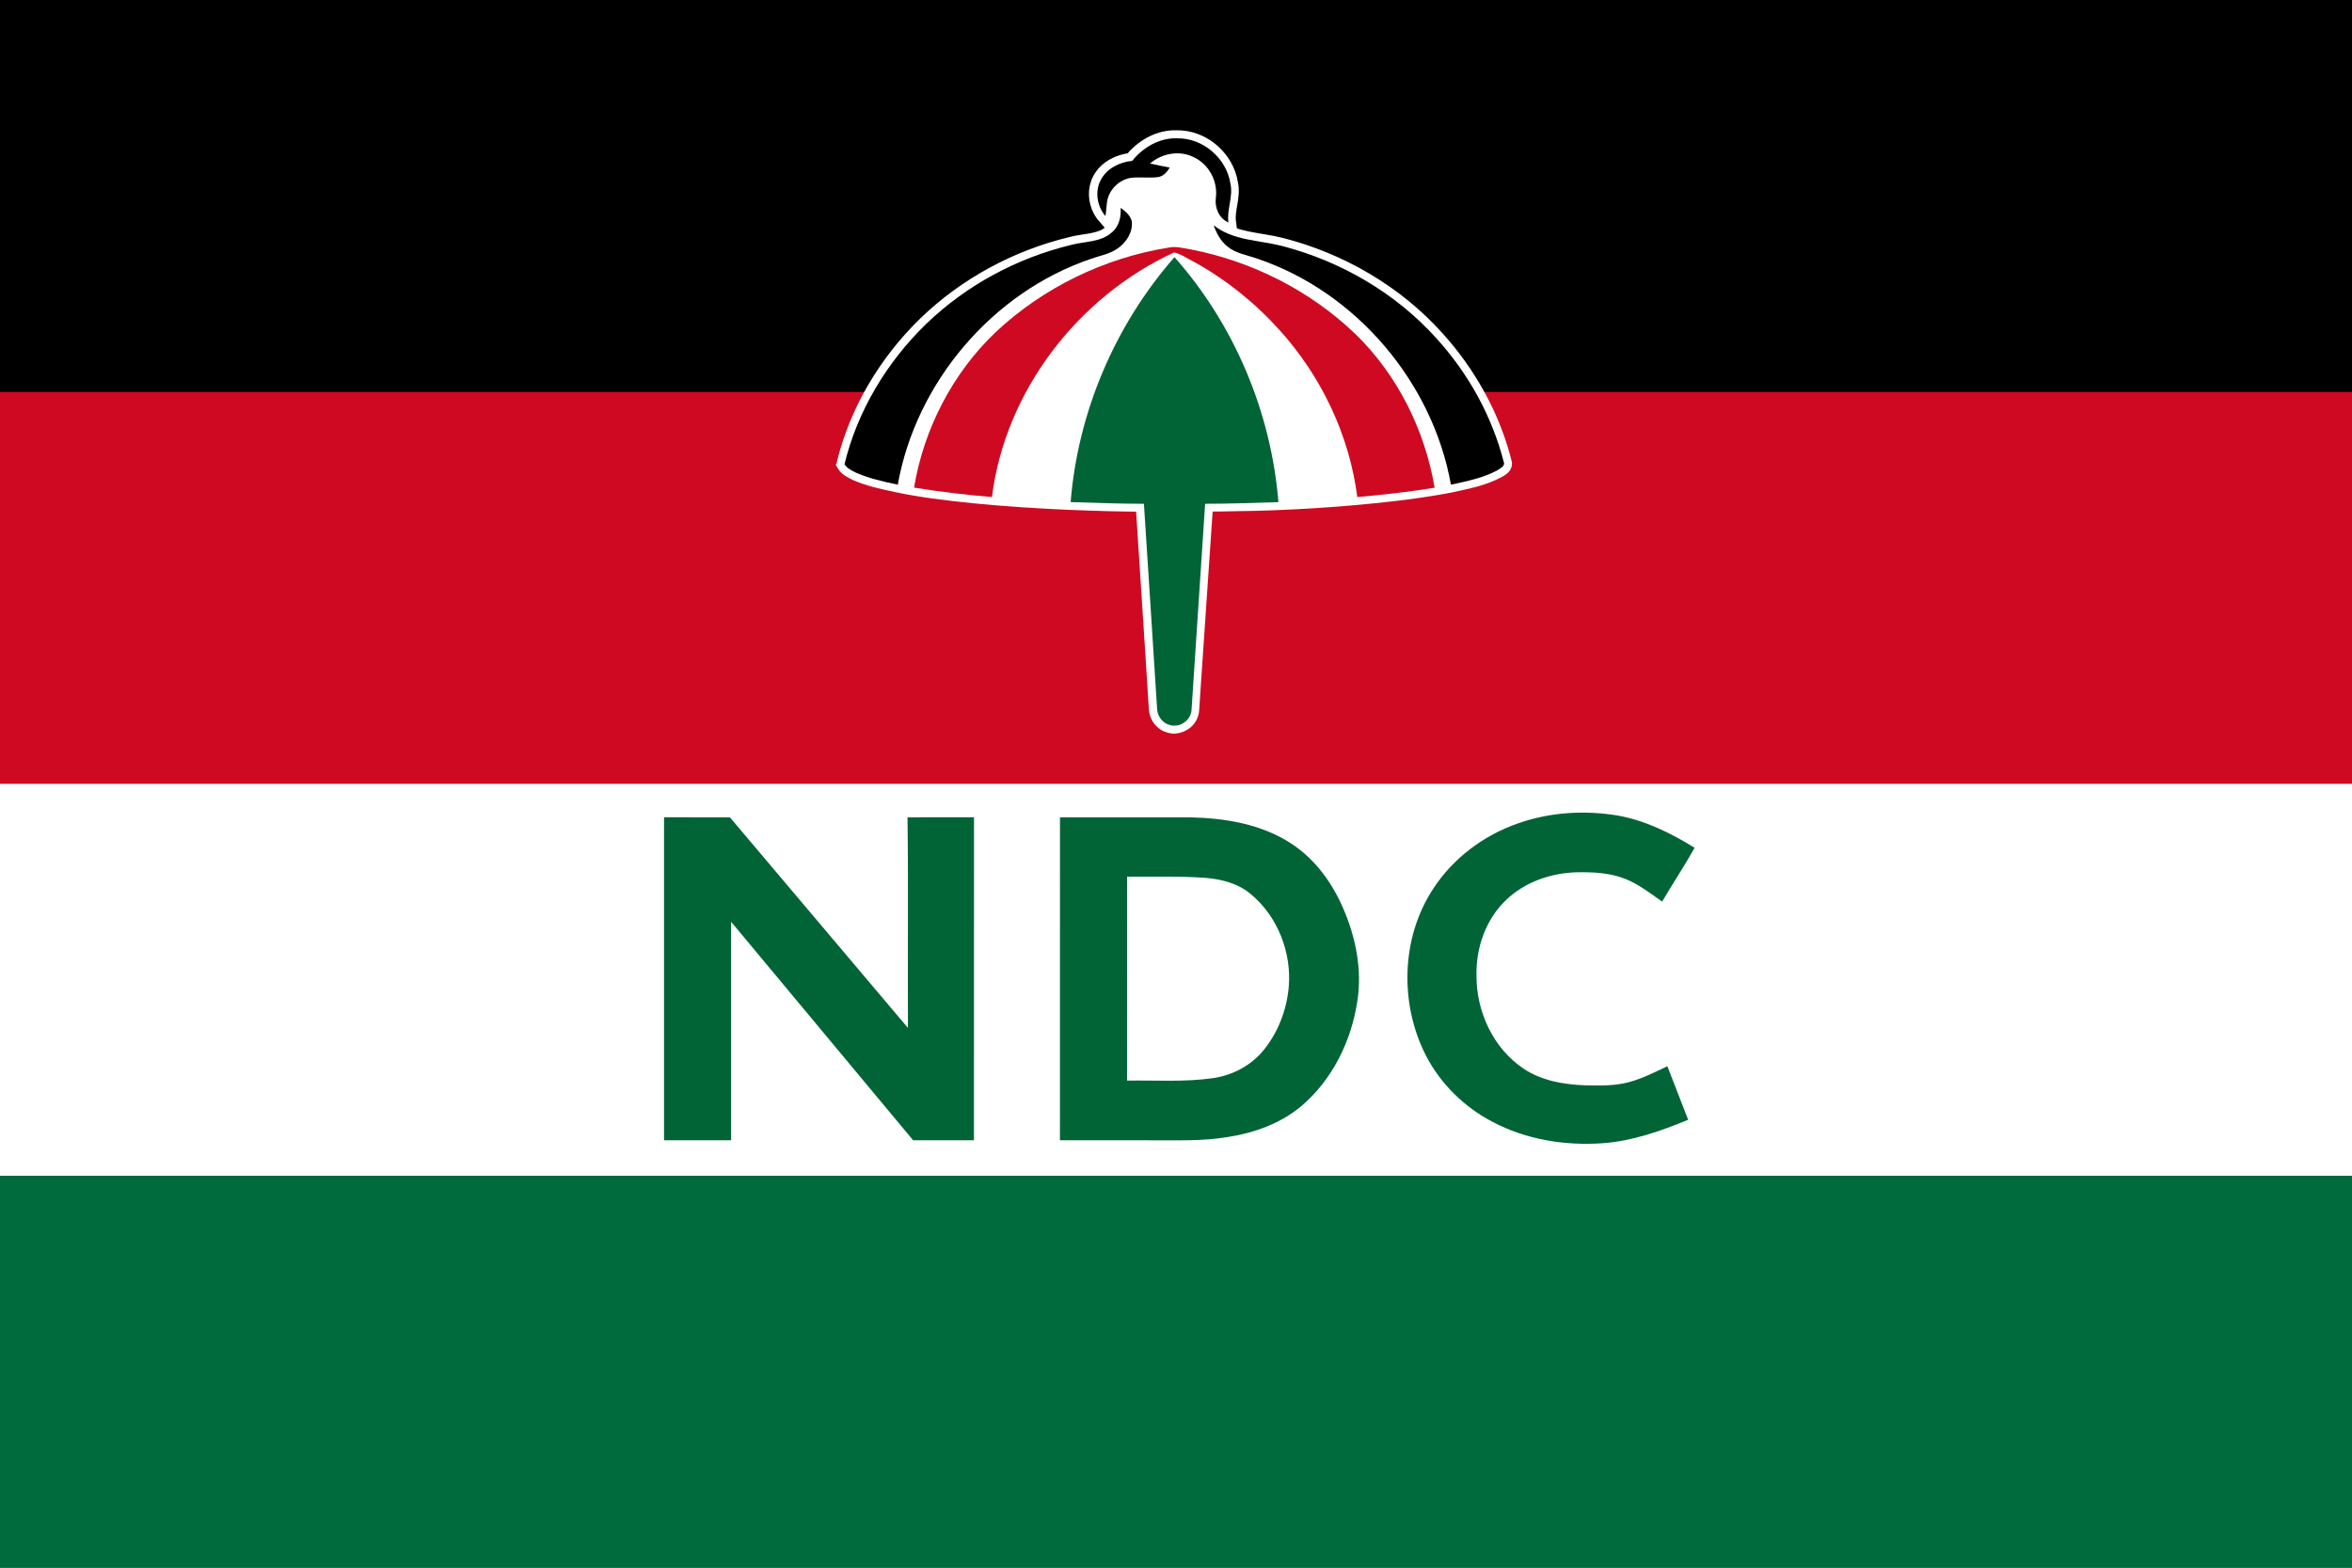 <!-- Created with Inkscape (http://www.inkscape.org/) -->
<svg id="svg2" xmlns:rdf="http://www.w3.org/1999/02/22-rdf-syntax-ns#" xmlns="http://www.w3.org/2000/svg" xmlns:osb="http://www.openswatchbook.org/uri/2009/osb" height="300" width="450" version="1.1" xmlns:cc="http://creativecommons.org/ns#" viewBox="0 0 450 300" xmlns:dc="http://purl.org/dc/elements/1.1/">
 <rect x="0" y="0" width="450" height="300" fill="#333333" stroke="none"/>
 <g id="layer1" transform="translate(-133.47 28.168)">
  <g id="layer1-1" transform="translate(-686.32 -132.69)">
   <g id="g4304-9" transform="matrix(75,0,0,75,819.79,104.52)">
    <rect id="rect4290-5" height="4" width="6" y="0" x="0" fill="#006b3d"/>
    <rect id="rect4292-1" height="3" width="6" y="0" x="0" fill="#fff"/>
    <rect id="rect4294-8" height="2" width="6" y="0" x="0" fill="#cf0921"/>
    <rect id="rect4296-2" y="0" x="0" height="1" width="6"/>
   </g>
   <g id="g4216-9" transform="matrix(.811 0 0 .811 -44.364 -115.82)">
    <g id="#016436ff-1" fill="#016436">
     <path id="path4204-1-2" d="m1423.8 465.93c7.418-2.594 15.492-3.084 23.221-1.831 6.588 1.133 12.653 4.151 18.298 7.63-2.399 4.321-5.16 8.439-7.655 12.707-2.765-1.934-5.459-4.06-8.618-5.33-3.674-1.478-7.704-1.669-11.619-1.586-6.04 0.178-12.146 2.291-16.555 6.513-4.807 4.558-7.152 11.287-7.003 17.837-0.054 8.526 3.952 17.21 11.133 22.005 4.267 2.848 9.494 3.728 14.533 3.91 3.454 0.079 6.978 0.154 10.345-0.76 3.151-0.863 6.077-2.341 9.012-3.753 1.656 4.209 3.259 8.439 4.911 12.648-6.455 2.644-13.147 5.023-20.158 5.529-8.933 0.631-18.161-0.859-26.11-5.106-6.6-3.466-12.159-8.921-15.583-15.558-6.277-12.225-5.903-27.887 1.739-39.436 4.707-7.223 11.98-12.64 20.108-15.421z"/>
     <path id="path4206-6-3" d="m1222.2 464.54c5.176-0.005 10.353-0.013 15.534 0.005 14.002 16.563 27.987 33.142 42.005 49.697-0.087-16.559 0.125-33.118-0.108-49.672 5.23-0.075 10.461-0.021 15.691-0.029-0.012 25.405 0 50.81-0.01 76.214-4.782 0-9.568-0.005-14.35 0-14.33-17.173-28.622-34.379-42.943-51.561-0.01 17.186-0.01 34.371 0 51.557-5.272 0.009-10.544 0-15.82 0.005 0.01-25.405 0.01-50.809 0-76.214z"/>
     <path id="path4208-5-96" d="m1315.6 464.55c10.178-0.013 20.357-0.017 30.536 0 8.315 0.158 16.974 1.552 24.043 6.206 5.558 3.611 9.593 9.17 12.208 15.193 3.01 6.916 4.57 14.658 3.338 22.175-1.432 9.269-5.845 18.269-13.022 24.425-4.911 4.197-11.187 6.463-17.505 7.435-5.874 1.009-11.847 0.743-17.775 0.776-7.277-0.005-14.55 0.009-21.826-0.005 0.01-25.405 0.01-50.805 0.01-76.206m15.832 14.01c-0.017 16.036 0.01 32.076-0.01 48.116 6.721-0.116 13.487 0.382 20.162-0.569 4.67-0.643 9.128-2.989 12.105-6.675 3.362-4.155 5.359-9.369 5.865-14.674 0.751-8.19-2.536-16.758-8.892-22.051-2.993-2.561-6.957-3.566-10.805-3.877-6.131-0.444-12.283-0.216-18.427-0.27z"/>
    </g>
   </g>
   <path id="path4140-7-9-29-3" fill="#fff" d="m1044.4 131.02c-3.161 0.107-6.039 1.901-7.997 4.319-2.377 0.23-4.774 1.403-5.954 3.556-1.231 2.212-0.789 5.114 0.847 7.004 0.01-0.051 0.014-0.102 0.021-0.153 0.089-0.301 0.728-2.088 2.985-0.857-0.01 1.59-0.503 3.225-1.81 4.221-2.143 1.845-5.117 1.601-7.692 2.311-10.347 2.493-20.06 7.72-27.725 15.118-7.514 7.295-13.149 16.634-15.622 26.841 0.466 0.803 1.379 1.21 2.178 1.615 2.552 1.125 5.276 1.7 7.996 2.266 11.294 2.376 31.322 3.58 47.025 3.697l2.571 39.637c0.597 2.857 3.273 2.832 3.273 2.832 3.091-0.338 3.247-2.832 3.247-2.832l2.701-39.749c15.713 0.235 35.862-1.364 46.991-3.573 3.032-0.669 6.171-1.251 8.928-2.743 0.508-0.394 1.533-0.779 1.183-1.598-2.247-8.766-6.767-16.905-12.841-23.596-7.84-8.735-18.42-14.868-29.766-17.762-4.174-1.047-8.864-1.002-12.47-3.611 0.306-0.194 1.613-0.997 2.145-0.927 0.068 0.035 0.134 0.072 0.204 0.104-0.34-2.514 0.953-4.941 0.384-7.452-0.73-4.843-5.258-8.743-10.169-8.664-0.213-0.008-0.425-0.008-0.635-0.001z"/>
   <path id="path4140-7-9-2-4-6" d="m1044.3 130.97c-3.161 0.107-6.039 1.901-7.997 4.319-2.377 0.23-4.774 1.403-5.953 3.557-1.005 1.806-0.894 4.072 0.072 5.871 0 0.002 0 0.003 0.01 0.005 0.069 0.127 0.14 0.252 0.217 0.374 0.171 0.276 0.361 0.538 0.574 0.783 0.01-0.051 0.013-0.102 0.02-0.153 0.088-0.3 0.726-2.077 2.968-0.865-0.01 1.583-0.51 3.207-1.81 4.199-2.143 1.845-5.117 1.602-7.692 2.312-10.347 2.493-20.06 7.719-27.725 15.117-7.514 7.295-13.149 16.634-15.622 26.841 0.005 0.009 0.012 0.017 0.018 0.027-0 0.002-0 0.003-0.001 0.004 0.466 0.803 1.379 1.21 2.178 1.615 2.384 1.051 4.919 1.619 7.459 2.151l0.524 0.12c8.112 1.706 20.776 2.808 33.059 3.337l0.609 0.02c4.6 0.191 9.143 0.304 13.372 0.335l1.953 30.101c0.196 3.053 0.39 6.106 0.579 9.159 0.01 0.115 0.02 0.23 0.039 0.343l0.01 0.034c0.01 0.014 0.01 0.025 0.01 0.039 0.051 0.282 0.146 0.552 0.266 0.812 0.029 0.063 0.057 0.124 0.087 0.183 0.029 0.053 0.056 0.105 0.087 0.157 0.28 0.48 0.633 0.82 0.997 1.06 0.02 0.014 0.042 0.028 0.063 0.041 0.05 0.032 0.1 0.061 0.151 0.089 0.039 0.021 0.077 0.041 0.115 0.06 0.051 0.026 0.102 0.052 0.154 0.075 0.013 0.007 0.03 0.012 0.044 0.018 0.697 0.299 1.299 0.296 1.299 0.296 0.088-0.01 0.167-0.026 0.251-0.039 0.407-0.035 0.804-0.153 1.17-0.336 1.216-0.561 1.623-1.549 1.759-2.084 0.021-0.079 0.035-0.159 0.05-0.239 0-0.008 0.01-0.016 0.01-0.024 0-0.002-0-0.002 0-0.003 0.027-0.159 0.048-0.32 0.048-0.485 0.073-1.125 0.147-2.249 0.219-3.374l2.441-35.913c1.863 0.001 3.725-0.031 5.588-0.074 10.03-0.103 21.099-0.829 30.256-1.903 0.318-0.037 0.636-0.073 0.954-0.112 1.089-0.133 2.153-0.269 3.178-0.411 0.264-0.037 0.528-0.077 0.791-0.115 0.778-0.112 1.534-0.226 2.266-0.342l0.844-0.136c1.11-0.184 2.141-0.368 3.12-0.563 3.032-0.669 6.171-1.251 8.928-2.743 0.596-0.328 1.533-0.779 1.183-1.598-0.986-3.847-2.41-7.572-4.211-11.107-0.251-0.493-0.508-0.982-0.774-1.468 0-0.003-0.01-0.006-0.01-0.009-2.172-3.975-4.825-7.69-7.867-11.042-7.84-8.735-18.421-14.868-29.766-17.762-4.163-1.044-8.837-1.001-12.44-3.589 0.321-0.202 1.604-0.988 2.132-0.919 0.068 0.035 0.134 0.072 0.204 0.104-0.34-2.514 0.953-4.941 0.384-7.452-0.183-1.214-0.605-2.369-1.212-3.417-1.808-3.147-5.282-5.336-8.974-5.277-0.213-0.008-0.425-0.009-0.636-0.002z" stroke="#fff" stroke-width="3.033" fill="none"/>
   <path id="path4199-1-7-53" fill="#cf0921" d="m1010.3 168.07c9.068-8.495 20.725-14.171 32.986-16.15 1.454-0.329 2.915 0.093 4.349 0.333 11.719 2.27 22.824 7.895 31.453 16.16 8.073 7.84 13.31 18.376 15.183 29.44-4.908 0.796-9.846 1.368-14.795 1.783-1.516-11.822-6.849-23.057-14.823-31.888-4.688-5.23-10.241-9.702-16.393-13.098-1.269-0.614-2.456-1.509-3.835-1.821-18.403 8.488-32.341 26.562-34.844 46.807-4.99-0.408-9.966-0.998-14.909-1.807 1.879-11.242 7.36-21.884 15.629-29.759z"/>
   <path id="path4140-7-1-3" d="m1036.4 135.31c2.089-2.579 5.223-4.448 8.632-4.318 4.911-0.079 9.438 3.821 10.169 8.663 0.569 2.51-0.724 4.939-0.384 7.452-1.783-0.806-2.631-2.775-2.411-4.657 0.453-3.176-1.31-6.516-4.239-7.854-2.716-1.365-6.077-0.737-8.341 1.214 1.248 0.305 2.511 0.521 3.769 0.779-0.514 0.868-1.255 1.708-2.318 1.835-1.684 0.189-3.385-0.055-5.069 0.123-2.284 0.336-4.218 2.246-4.599 4.52-0.137 0.929-0.158 1.873-0.316 2.802-1.636-1.89-2.078-4.791-0.847-7.003 1.18-2.154 3.577-3.327 5.954-3.557z"/>
   <path id="path4142-1-0-0" d="m1034.2 144.3c0.912 0.638 1.831 1.434 2.13 2.558 0.243 2.065-1.022 4.03-2.662 5.182-1.536 1.104-3.443 1.399-5.185 2.027-18.842 6.407-33.428 23.64-36.923 43.199-2.72-0.566-5.463-1.173-8.015-2.298-0.799-0.405-1.711-0.813-2.178-1.615 2.473-10.206 8.108-19.545 15.622-26.84 7.665-7.398 17.378-12.624 27.725-15.118 2.576-0.71 5.549-0.466 7.693-2.312 1.461-1.115 1.917-3.028 1.794-4.784z"/>
   <path id="path4202-8-6-4" fill="#016436" d="m1044.5 153.73c11.462 12.933 18.489 29.67 19.888 46.883-4.675 0.137-9.349 0.319-14.024 0.316-0.83 13.098-1.756 26.188-2.59 39.286-0.01 2.02-2.15 3.639-4.098 3.07-1.403-0.312-2.428-1.653-2.497-3.066-0.809-13.098-1.701-26.192-2.527-39.286-4.675-0.007-9.346-0.178-14.02-0.329 1.389-17.22 8.485-33.884 19.868-46.872z"/>
   <path id="path4144-8-0-6" d="m1052 147.63c3.656 2.929 8.55 2.829 12.885 3.917 11.345 2.895 21.926 9.027 29.766 17.762 6.074 6.691 10.594 14.83 12.84 23.596 0.35 0.82-0.675 1.204-1.183 1.598-2.757 1.492-5.882 2.102-8.913 2.771-3.509-19.621-18.17-36.896-37.091-43.268-1.931-0.686-4.085-0.974-5.7-2.332-1.282-1.025-2.068-2.517-2.603-4.043z"/>
  </g>
 </g>
</svg>
